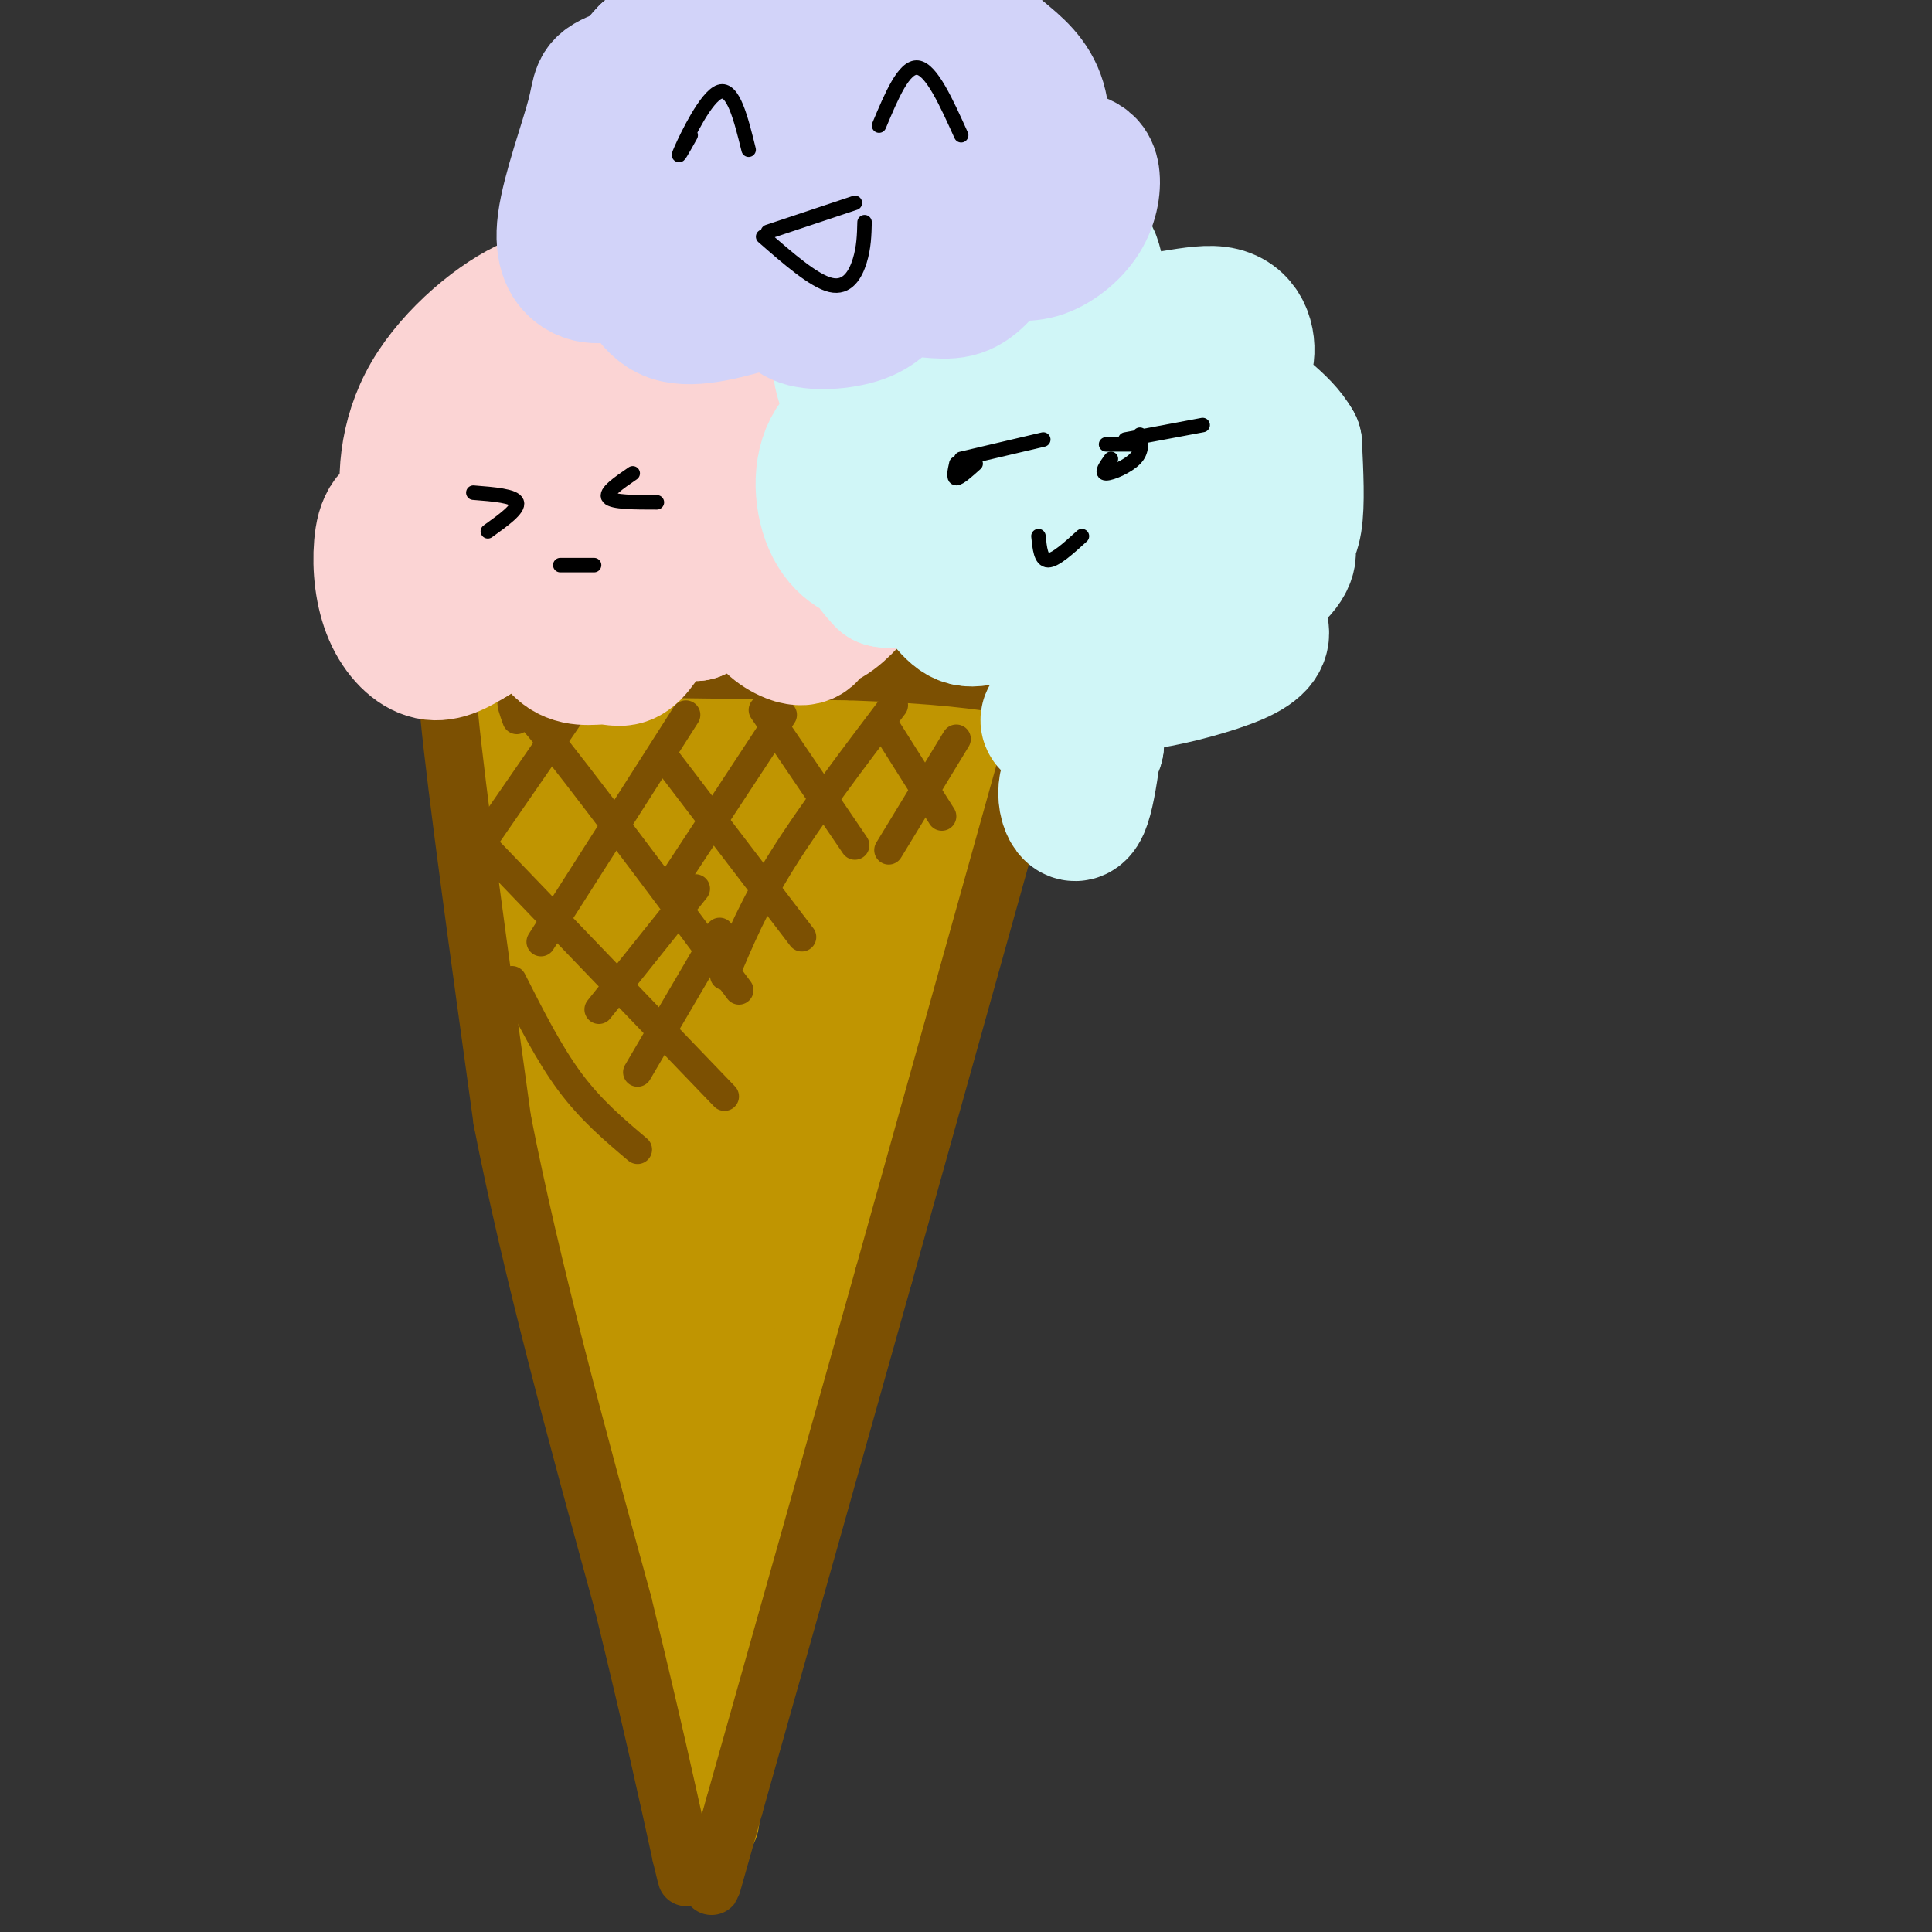 <svg viewBox='0 0 400 400' version='1.1' xmlns='http://www.w3.org/2000/svg' xmlns:xlink='http://www.w3.org/1999/xlink'><rect x="0" y="0" width="400" height="400" fill="#333333" stroke="none"/><g fill='none' stroke='#C09501' stroke-width='20' stroke-linecap='round' stroke-linejoin='round'><path d='M112,153c2.637,-2.798 5.274,-5.595 6,3c0.726,8.595 -0.458,28.583 4,63c4.458,34.417 14.560,83.262 20,107c5.440,23.738 6.220,22.369 7,21'/><path d='M149,347c1.167,3.500 0.583,1.750 0,0'/><path d='M208,152c0.000,0.000 -52.000,166.000 -52,166'/><path d='M156,318c-9.833,32.167 -8.417,29.583 -7,27'/><path d='M121,150c-3.956,-0.378 -7.911,-0.756 -3,0c4.911,0.756 18.689,2.644 31,3c12.311,0.356 23.156,-0.822 34,-2'/><path d='M183,151c6.667,-0.167 6.333,0.417 6,1'/><path d='M108,161c-0.833,14.417 -1.667,28.833 1,47c2.667,18.167 8.833,40.083 15,62'/><path d='M124,270c4.833,22.000 9.417,46.000 14,70'/><path d='M138,340c3.156,15.689 4.044,19.911 7,13c2.956,-6.911 7.978,-24.956 13,-43'/><path d='M158,310c7.667,-28.333 20.333,-77.667 33,-127'/><path d='M191,183c7.978,-26.244 11.422,-28.356 12,-30c0.578,-1.644 -1.711,-2.822 -4,-4'/><path d='M199,149c-13.333,-0.667 -44.667,-0.333 -76,0'/><path d='M123,149c-16.800,-2.000 -20.800,-7.000 -21,1c-0.200,8.000 3.400,29.000 7,50'/><path d='M109,200c2.733,18.978 6.067,41.422 8,50c1.933,8.578 2.467,3.289 3,-2'/><path d='M130,173c0.161,-0.131 0.321,-0.262 1,-9c0.679,-8.738 1.875,-26.083 3,0c1.125,26.083 2.179,95.595 4,118c1.821,22.405 4.411,-2.298 7,-27'/><path d='M145,255c6.964,-34.071 20.875,-105.750 20,-92c-0.875,13.750 -16.536,112.929 -16,128c0.536,15.071 17.268,-53.964 34,-123'/><path d='M183,168c3.467,-16.895 -4.864,2.368 -14,36c-9.136,33.632 -19.075,81.632 -16,72c3.075,-9.632 19.164,-76.895 23,-105c3.836,-28.105 -4.582,-17.053 -13,-6'/><path d='M163,165c-2.847,-0.263 -3.464,2.081 -4,-1c-0.536,-3.081 -0.992,-11.585 -3,7c-2.008,18.585 -5.569,64.260 -8,81c-2.431,16.740 -3.731,4.545 -3,-20c0.731,-24.545 3.495,-61.442 4,-60c0.505,1.442 -1.247,41.221 -3,81'/><path d='M146,253c-1.405,28.321 -3.417,58.625 -2,62c1.417,3.375 6.262,-20.179 8,-29c1.738,-8.821 0.369,-2.911 -1,3'/><path d='M151,289c-0.850,8.337 -2.475,27.678 -3,36c-0.525,8.322 0.051,5.625 1,3c0.949,-2.625 2.271,-5.179 3,-2c0.729,3.179 0.864,12.089 1,21'/><path d='M153,347c-0.667,6.833 -2.833,13.417 -5,20'/><path d='M148,367c-0.867,6.044 -0.533,11.156 -1,10c-0.467,-1.156 -1.733,-8.578 -3,-16'/><path d='M144,361c-0.500,-4.833 -0.250,-8.917 0,-13'/></g>
<g fill='none' stroke='#7C5002' stroke-width='12' stroke-linecap='round' stroke-linejoin='round'><path d='M97,138c0.000,0.000 79.000,1.000 79,1'/><path d='M176,139c18.833,0.667 26.417,1.833 34,3'/><path d='M95,139c-1.750,-3.250 -3.500,-6.500 -2,9c1.500,15.500 6.250,49.750 11,84'/><path d='M104,232c6.000,30.667 15.500,65.333 25,100'/><path d='M129,332c6.167,25.333 9.083,38.667 12,52'/><path d='M141,384c2.000,8.500 1.000,3.750 0,-1'/><path d='M216,146c0.000,0.000 -33.000,118.000 -33,118'/><path d='M183,264c-10.667,38.000 -20.833,74.000 -31,110'/><path d='M152,374c-5.833,20.667 -4.917,17.333 -4,14'/></g>
<g fill='none' stroke='#7C5002' stroke-width='6' stroke-linecap='round' stroke-linejoin='round'><path d='M118,147c2.667,-3.500 5.333,-7.000 2,-2c-3.333,5.000 -12.667,18.500 -22,32'/><path d='M142,148c0.000,0.000 -30.000,47.000 -30,47'/><path d='M162,148c0.000,0.000 -23.000,35.000 -23,35'/><path d='M185,146c-8.583,11.333 -17.167,22.667 -23,32c-5.833,9.333 -8.917,16.667 -12,24'/><path d='M198,153c0.000,0.000 -14.000,23.000 -14,23'/><path d='M106,203c3.833,7.583 7.667,15.167 12,21c4.333,5.833 9.167,9.917 14,14'/><path d='M101,176c0.000,0.000 49.000,51.000 49,51'/><path d='M107,149c-1.333,-3.667 -2.667,-7.333 5,2c7.667,9.333 24.333,31.667 41,54'/><path d='M137,156c0.000,0.000 29.000,38.000 29,38'/><path d='M158,147c0.000,0.000 19.000,28.000 19,28'/><path d='M183,150c0.000,0.000 12.000,19.000 12,19'/><path d='M149,193c0.000,0.000 -17.000,29.000 -17,29'/><path d='M144,184c0.000,0.000 -20.000,25.000 -20,25'/></g>
<g fill='none' stroke='#FBD4D4' stroke-width='28' stroke-linecap='round' stroke-linejoin='round'><path d='M123,65c-3.286,-2.345 -6.571,-4.690 -13,-2c-6.429,2.690 -16.000,10.417 -21,19c-5.000,8.583 -5.429,18.024 -4,25c1.429,6.976 4.714,11.488 8,16'/><path d='M93,123c2.893,3.008 6.125,2.527 9,1c2.875,-1.527 5.392,-4.101 2,-8c-3.392,-3.899 -12.693,-9.122 -18,-10c-5.307,-0.878 -6.618,2.589 -7,7c-0.382,4.411 0.166,9.764 2,14c1.834,4.236 4.952,7.353 8,8c3.048,0.647 6.024,-1.177 9,-3'/><path d='M98,132c3.299,-2.857 7.045,-8.498 10,-8c2.955,0.498 5.118,7.136 8,10c2.882,2.864 6.484,1.953 9,2c2.516,0.047 3.947,1.051 6,-1c2.053,-2.051 4.730,-7.157 7,-9c2.270,-1.843 4.135,-0.421 6,1'/><path d='M144,127c6.440,-4.274 19.542,-15.458 23,-19c3.458,-3.542 -2.726,0.560 -3,4c-0.274,3.440 5.363,6.220 11,9'/><path d='M175,121c2.526,1.409 3.342,0.431 2,2c-1.342,1.569 -4.840,5.686 -8,6c-3.160,0.314 -5.981,-3.173 -8,-4c-2.019,-0.827 -3.236,1.008 -2,3c1.236,1.992 4.925,4.141 7,4c2.075,-0.141 2.538,-2.570 3,-5'/><path d='M169,127c-0.842,-0.918 -4.447,-0.714 -4,-1c0.447,-0.286 4.946,-1.064 7,-3c2.054,-1.936 1.661,-5.032 1,-8c-0.661,-2.968 -1.592,-5.810 -4,-6c-2.408,-0.190 -6.294,2.272 -6,0c0.294,-2.272 4.770,-9.279 6,-14c1.230,-4.721 -0.784,-7.156 -4,-11c-3.216,-3.844 -7.633,-9.098 -11,-11c-3.367,-1.902 -5.683,-0.451 -8,1'/><path d='M146,74c-0.745,-0.258 1.392,-1.403 0,-4c-1.392,-2.597 -6.314,-6.646 -10,-8c-3.686,-1.354 -6.135,-0.011 -8,2c-1.865,2.011 -3.147,4.691 -3,5c0.147,0.309 1.722,-1.754 2,-3c0.278,-1.246 -0.740,-1.675 -3,-2c-2.260,-0.325 -5.762,-0.547 -9,1c-3.238,1.547 -6.213,4.862 -8,8c-1.787,3.138 -2.386,6.099 -3,10c-0.614,3.901 -1.242,8.743 2,13c3.242,4.257 10.355,7.931 15,8c4.645,0.069 6.823,-3.465 9,-7'/><path d='M130,97c2.509,-3.283 4.282,-7.990 4,-11c-0.282,-3.010 -2.619,-4.323 -5,-3c-2.381,1.323 -4.805,5.281 -7,10c-2.195,4.719 -4.162,10.198 2,11c6.162,0.802 20.454,-3.072 26,-5c5.546,-1.928 2.345,-1.908 1,-4c-1.345,-2.092 -0.834,-6.296 -4,-7c-3.166,-0.704 -10.009,2.090 -14,5c-3.991,2.910 -5.132,5.935 -5,10c0.132,4.065 1.535,9.171 5,9c3.465,-0.171 8.990,-5.620 10,-10c1.010,-4.380 -2.495,-7.690 -6,-11'/><path d='M137,91c-4.206,-2.616 -11.721,-3.657 -16,-2c-4.279,1.657 -5.322,6.011 -4,12c1.322,5.989 5.010,13.612 10,13c4.990,-0.612 11.283,-9.461 12,-13c0.717,-3.539 -4.141,-1.770 -9,0'/></g>
<g fill='none' stroke='#D0F6F7' stroke-width='28' stroke-linecap='round' stroke-linejoin='round'><path d='M199,59c-3.279,0.911 -6.557,1.821 -8,3c-1.443,1.179 -1.050,2.625 0,3c1.050,0.375 2.757,-0.321 4,-1c1.243,-0.679 2.020,-1.341 2,-2c-0.020,-0.659 -0.838,-1.314 -3,-1c-2.162,0.314 -5.667,1.598 -8,3c-2.333,1.402 -3.492,2.923 -2,5c1.492,2.077 5.637,4.711 7,4c1.363,-0.711 -0.056,-4.768 -2,-7c-1.944,-2.232 -4.413,-2.638 -7,-1c-2.587,1.638 -5.294,5.319 -8,9'/><path d='M174,74c-0.494,4.217 2.273,10.259 6,13c3.727,2.741 8.416,2.182 10,1c1.584,-1.182 0.063,-2.987 -1,-4c-1.063,-1.013 -1.666,-1.235 -5,0c-3.334,1.235 -9.397,3.928 -12,9c-2.603,5.072 -1.744,12.522 1,17c2.744,4.478 7.375,5.984 10,5c2.625,-0.984 3.245,-4.457 2,-5c-1.245,-0.543 -4.356,1.845 -5,4c-0.644,2.155 1.178,4.078 3,6'/><path d='M183,120c2.167,0.676 6.086,-0.633 9,1c2.914,1.633 4.823,6.209 8,7c3.177,0.791 7.622,-2.203 11,-1c3.378,1.203 5.689,6.601 8,12'/><path d='M219,139c2.905,3.036 6.167,4.625 5,6c-1.167,1.375 -6.762,2.536 -7,4c-0.238,1.464 4.881,3.232 10,5'/><path d='M227,154c0.059,1.926 -4.794,4.243 -6,8c-1.206,3.757 1.233,8.956 3,5c1.767,-3.956 2.860,-17.065 4,-23c1.140,-5.935 2.326,-4.696 4,-4c1.674,0.696 3.837,0.848 6,1'/><path d='M238,141c4.643,-0.690 13.250,-2.917 18,-5c4.750,-2.083 5.643,-4.024 5,-6c-0.643,-1.976 -2.821,-3.988 -5,-6'/><path d='M256,124c-1.869,-0.086 -4.041,2.701 -2,2c2.041,-0.701 8.295,-4.888 11,-8c2.705,-3.112 1.860,-5.149 0,-6c-1.860,-0.851 -4.736,-0.517 -5,0c-0.264,0.517 2.083,1.216 4,1c1.917,-0.216 3.405,-1.347 4,-5c0.595,-3.653 0.298,-9.826 0,-16'/><path d='M268,92c-2.568,-4.707 -8.986,-8.476 -11,-11c-2.014,-2.524 0.378,-3.805 1,-7c0.622,-3.195 -0.527,-8.304 -6,-9c-5.473,-0.696 -15.271,3.020 -20,1c-4.729,-2.020 -4.389,-9.774 -6,-13c-1.611,-3.226 -5.175,-1.922 -9,0c-3.825,1.922 -7.913,4.461 -12,7'/><path d='M205,60c-4.659,5.085 -10.307,14.298 -13,20c-2.693,5.702 -2.430,7.893 -2,10c0.430,2.107 1.028,4.130 4,5c2.972,0.870 8.319,0.589 12,0c3.681,-0.589 5.695,-1.485 10,-6c4.305,-4.515 10.901,-12.650 12,-16c1.099,-3.350 -3.299,-1.917 -9,7c-5.701,8.917 -12.703,25.318 -14,33c-1.297,7.682 3.112,6.645 11,-2c7.888,-8.645 19.254,-24.899 22,-29c2.746,-4.101 -3.127,3.949 -9,12'/><path d='M229,94c-4.555,8.233 -11.443,22.816 -7,21c4.443,-1.816 20.218,-20.032 23,-21c2.782,-0.968 -7.429,15.312 -11,22c-3.571,6.688 -0.504,3.782 4,-2c4.504,-5.782 10.443,-14.441 10,-15c-0.443,-0.559 -7.270,6.983 -10,11c-2.730,4.017 -1.365,4.508 0,5'/><path d='M238,115c2.988,-1.179 10.458,-6.625 10,-6c-0.458,0.625 -8.845,7.321 -12,9c-3.155,1.679 -1.077,-1.661 1,-5'/></g>
<g fill='none' stroke='#D2D3F9' stroke-width='28' stroke-linecap='round' stroke-linejoin='round'><path d='M145,22c0.000,0.000 -3.000,0.000 -3,0'/><path d='M136,19c-0.946,7.138 -1.891,14.276 -2,15c-0.109,0.724 0.620,-4.966 -1,-6c-1.620,-1.034 -5.589,2.589 -7,6c-1.411,3.411 -0.265,6.611 2,8c2.265,1.389 5.647,0.968 7,2c1.353,1.032 0.676,3.516 0,6'/><path d='M135,50c0.423,2.265 1.480,4.926 4,4c2.520,-0.926 6.504,-5.439 9,-4c2.496,1.439 3.504,8.829 5,10c1.496,1.171 3.480,-3.877 6,-4c2.520,-0.123 5.577,4.679 9,5c3.423,0.321 7.211,-3.840 11,-8'/><path d='M179,53c2.811,-0.292 4.339,2.977 8,1c3.661,-1.977 9.456,-9.201 13,-11c3.544,-1.799 4.836,1.827 7,2c2.164,0.173 5.198,-3.107 7,-8c1.802,-4.893 2.372,-11.398 1,-16c-1.372,-4.602 -4.686,-7.301 -8,-10'/><path d='M207,11c-2.659,-1.168 -5.306,0.914 -7,-1c-1.694,-1.914 -2.433,-7.822 -4,-11c-1.567,-3.178 -3.960,-3.625 -11,-4c-7.040,-0.375 -18.726,-0.679 -28,2c-9.274,2.679 -16.137,8.339 -23,14'/><path d='M134,11c-4.833,4.867 -5.417,10.034 -7,15c-1.583,4.966 -4.167,9.732 6,6c10.167,-3.732 33.083,-15.961 41,-16c7.917,-0.039 0.833,12.113 0,17c-0.833,4.887 4.583,2.508 10,-1c5.417,-3.508 10.833,-8.145 12,-10c1.167,-1.855 -1.917,-0.927 -5,0'/><path d='M191,22c-6.883,4.417 -21.589,15.459 -25,18c-3.411,2.541 4.473,-3.418 7,-7c2.527,-3.582 -0.304,-4.786 -6,-2c-5.696,2.786 -14.259,9.561 -14,8c0.259,-1.561 9.339,-11.459 11,-18c1.661,-6.541 -4.097,-9.726 -8,-11c-3.903,-1.274 -5.952,-0.637 -8,0'/><path d='M148,10c-5.570,1.189 -15.495,4.161 -20,6c-4.505,1.839 -3.589,2.544 -5,8c-1.411,5.456 -5.149,15.661 -6,22c-0.851,6.339 1.185,8.811 3,10c1.815,1.189 3.407,1.094 5,1'/><path d='M125,57c1.893,-0.643 4.125,-2.750 6,-1c1.875,1.750 3.393,7.357 8,9c4.607,1.643 12.304,-0.679 20,-3'/><path d='M159,62c3.980,0.415 3.931,2.954 7,4c3.069,1.046 9.256,0.600 13,-1c3.744,-1.600 5.047,-4.354 8,-5c2.953,-0.646 7.558,0.815 11,0c3.442,-0.815 5.721,-3.908 8,-7'/><path d='M206,53c2.772,-1.019 5.702,-0.067 9,-1c3.298,-0.933 6.965,-3.751 9,-7c2.035,-3.249 2.439,-6.928 2,-9c-0.439,-2.072 -1.719,-2.536 -3,-3'/></g>
<g fill='none' stroke='#000000' stroke-width='3' stroke-linecap='round' stroke-linejoin='round'><path d='M98,102c4.250,0.333 8.500,0.667 9,2c0.500,1.333 -2.750,3.667 -6,6'/><path d='M131,98c-2.917,2.000 -5.833,4.000 -5,5c0.833,1.000 5.417,1.000 10,1'/><path d='M116,117c0.000,0.000 7.000,0.000 7,0'/><path d='M199,95c0.000,0.000 17.000,-4.000 17,-4'/><path d='M198,96c-0.333,1.500 -0.667,3.000 0,3c0.667,0.000 2.333,-1.500 4,-3'/><path d='M233,91c0.000,0.000 16.000,-3.000 16,-3'/><path d='M230,95c-1.067,1.489 -2.133,2.978 -1,3c1.133,0.022 4.467,-1.422 6,-3c1.533,-1.578 1.267,-3.289 1,-5'/><path d='M234,92c0.000,0.000 -5.000,0.000 -5,0'/><path d='M215,111c0.250,2.500 0.500,5.000 2,5c1.500,0.000 4.250,-2.500 7,-5'/><path d='M143,28c-1.600,2.867 -3.200,5.733 -2,3c1.200,-2.733 5.200,-11.067 8,-12c2.800,-0.933 4.400,5.533 6,12'/><path d='M182,26c2.583,-6.167 5.167,-12.333 8,-12c2.833,0.333 5.917,7.167 9,14'/><path d='M159,48c0.000,0.000 18.000,-6.000 18,-6'/><path d='M158,49c5.267,4.600 10.533,9.200 14,10c3.467,0.800 5.133,-2.200 6,-5c0.867,-2.800 0.933,-5.400 1,-8'/></g>
</svg>